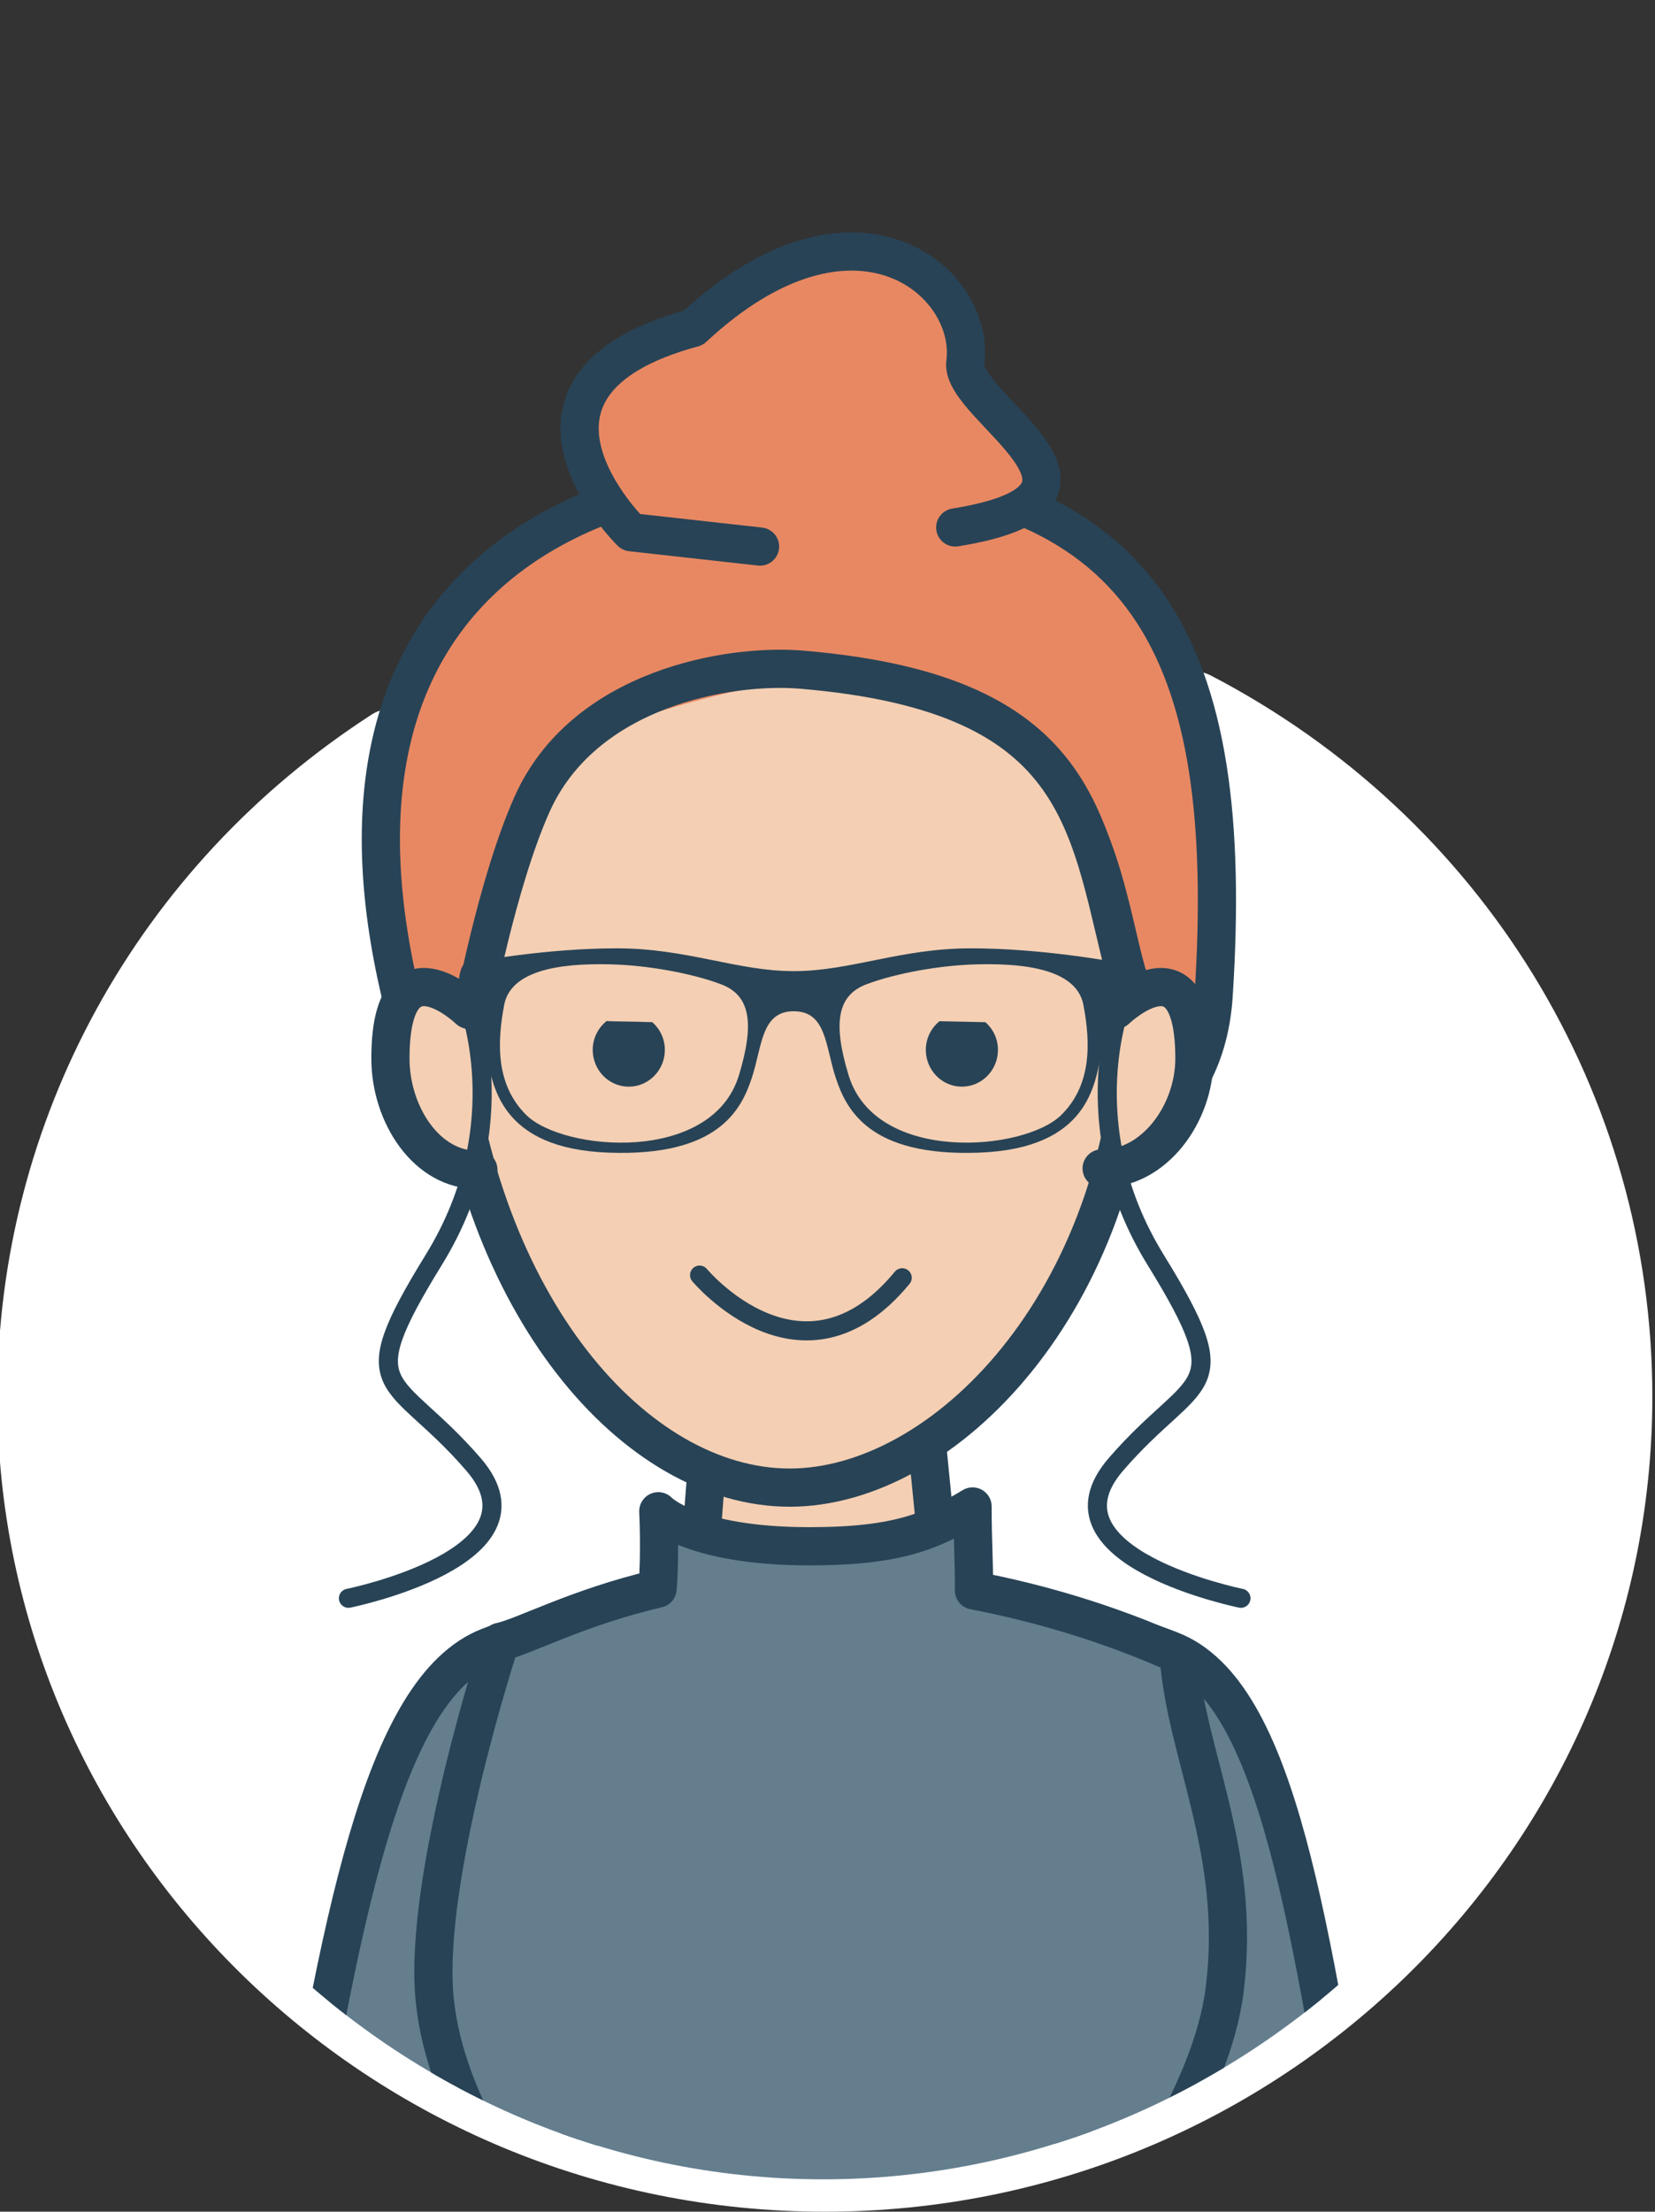 <?xml version="1.0" encoding="utf-8"?>
<!-- Generator: Adobe Illustrator 16.0.0, SVG Export Plug-In . SVG Version: 6.00 Build 0)  -->
<!DOCTYPE svg PUBLIC "-//W3C//DTD SVG 1.1//EN" "http://www.w3.org/Graphics/SVG/1.1/DTD/svg11.dtd">
<svg version="1.1" id="Layer_1" xmlns="http://www.w3.org/2000/svg" xmlns:xlink="http://www.w3.org/1999/xlink" x="0px" y="0px"
	 width="130.008px" height="173.667px" viewBox="0 0 130.008 173.667" enable-background="new 0 0 130.008 173.667"
	 xml:space="preserve">
<rect x="0" y="0" width="130.008" height="173.667" fill="#333333" stroke="none"/>
<g>
	<ellipse fill="#FFFFFF" cx="64.795" cy="109.667" rx="62.504" ry="61.5"/>
	<g>
		<path fill="#FFFFFF" d="M64.795,173.667c-35.843,0-65.004-28.711-65.004-64c0-21.666,11.004-41.695,29.438-53.579
			c1.161-0.749,2.708-0.415,3.456,0.747c0.748,1.16,0.414,2.708-0.747,3.456C14.939,71.249,4.791,89.708,4.791,109.667
			c0,32.532,26.917,59,60.004,59c33.086,0,60.004-26.469,60.004-59c0-21.943-12.269-41.946-32.019-52.204
			c-1.226-0.637-1.702-2.146-1.066-3.371c0.636-1.226,2.146-1.703,3.371-1.066c21.412,11.122,34.714,32.825,34.714,56.642
			C129.799,144.956,100.639,173.667,64.795,173.667z"/>
	</g>
	<g>
		<defs>
			<path id="SVGID_1_" d="M127.299,108c0,33.965-28.121,63.125-62.642,63.125S2.291,141.966,2.291,108
				c0-33.967,25.338-91.084,59.858-91.084S127.299,74.034,127.299,108z"/>
		</defs>
		<clipPath id="SVGID_2_">
			<use xlink:href="#SVGID_1_"  overflow="visible"/>
		</clipPath>
		<g clip-path="url(#SVGID_2_)">
			<g>
				<g>
					<g>
						
							<path fill="#E88862" stroke="#284356" stroke-width="3" stroke-linecap="round" stroke-linejoin="round" stroke-miterlimit="10" d="
							M50.629,92.833c-1.834-2.416-18.73-1.844-19.167-14.791c-7.25-30.625,12.324-41.057,31.724-41.057
							c27.156,0,33.901,14.057,32.151,41.182c-0.696,10.795-9.792,12.5-9.792,12.5L50.629,92.833z"/>
						
							<path fill="#647E8E" stroke="#284356" stroke-width="3" stroke-linecap="round" stroke-linejoin="round" stroke-miterlimit="10" d="
							M106.878,175.167c-3.95-23.855-6.438-42.314-14.916-45.584c-1.789-0.689-8.95-3.766-10.647,5.863
							c-1.31,7.459-7.527,15.313,7.053,39.721"/>
						
							<path fill="#647E8E" stroke="#284356" stroke-width="3" stroke-linecap="round" stroke-linejoin="round" stroke-miterlimit="10" d="
							M22.712,175.167c3.95-23.855,7.231-42.605,15.708-45.875c1.789-0.691,8.481-3.225,10.178,6.404
							c1.311,7.459,7.527,15.063-7.053,39.471"/>
						
							<path fill="#F4CFB3" stroke="#284356" stroke-width="3" stroke-linecap="round" stroke-linejoin="round" stroke-miterlimit="10" d="
							M73.872,123.968l-2.91-29.301l-13.875,0.75l-2.247,28.428c-1.402,0.359-5.761,7.83,8.747,7.697
							C77.212,131.417,75.381,124.466,73.872,123.968z"/>
						<path fill="#F4CFB3" stroke="#284356" stroke-width="3" stroke-miterlimit="10" d="M89.111,80.42
							c-0.727,21.816-14.945,36.391-27.074,36.391c-12.14,0-24.551-14.231-26.645-35.959C33.241,58.54,46.761,48.327,60.712,48.749
							C85.455,49.499,89.83,58.854,89.111,80.42z"/>
						<path fill="#E88862" d="M31.545,65.499c0,0,3.75,1.543,9.792,1.043c0.625-3.5,1.66-5.459,4.035-8.459
							c42.827-16.25,42,11.25,44.958,19.021c6.375,1.666,0.357-11.813,0.357-11.813s-1.836-26.379-27.016-26.854
							S38.455,53.956,35.414,58.915C32.074,64.364,31.545,65.499,31.545,65.499z"/>
					</g>
					<path fill="#E88862" d="M41.629,64.667c0,0-1.146,13.656-5.479,13.656s-3.479-2.115-3.479-2.115l0.084-9.959L41.629,64.667z"/>
					
						<path fill="#F4CFB3" stroke="#284356" stroke-width="3" stroke-linecap="round" stroke-linejoin="round" stroke-miterlimit="10" d="
						M36.837,79.292c0,0-6.167-5.936-6.167,3.832c0,4.375,2.848,8.813,6.91,8.73"/>
					
						<path fill="none" stroke="#284356" stroke-width="3" stroke-linecap="round" stroke-linejoin="round" stroke-miterlimit="10" d="
						M37.17,79.417c0,0,1.851-10.039,4.618-16.25c4.084-9.168,15.546-11.055,21.167-10.584c22.917,1.916,22.417,12.75,25.667,24.75"
						/>
					
						<path fill="#F4CFB3" stroke="#284356" stroke-width="3" stroke-linecap="round" stroke-linejoin="round" stroke-miterlimit="10" d="
						M87.66,79.292c0,0,6.166-5.936,6.166,3.832c0,4.375-3.225,8.709-7.287,8.625"/>
				</g>
				
					<path fill="#647E8E" stroke="#284356" stroke-width="3" stroke-linecap="round" stroke-linejoin="round" stroke-miterlimit="10" d="
					M88.545,175.167c0.027-2.795,6.634-10.605,7.667-19c1.334-10.834-3.083-18.418-3.628-26.236
					c-5.612-2.531-11.14-4.094-16.074-5.045c0.015-2.594-0.11-3.594-0.11-6.594c-3.125,1.875-5.749,3.125-12.813,3.125
					c-9.32,0-11.875-2.75-11.875-2.75s0.167,3.09-0.052,6.076c-6.321,1.477-10.528,3.797-12.365,4.174
					c0,0-6.098,18.594-5.148,28.096c0.873,8.717,6.976,15.486,6.976,17.861"/>
				
					<path fill="#E88862" stroke="#284356" stroke-width="3" stroke-linecap="round" stroke-linejoin="round" stroke-miterlimit="10" d="
					M75.038,41.417c15-2.418,0.334-9.418,0.792-12.938c0.839-6.447-8.75-14.48-21.375-2.73c-16.667,4.5-4.875,16.043-4.875,16.043
					l10.125,1.125"/>
				
					<path fill="none" stroke="#284356" stroke-width="1.5" stroke-linecap="round" stroke-linejoin="round" stroke-miterlimit="10" d="
					M36.643,78.417c0,0,4.063,9.75-2.563,20.5s-3.125,8.832,3.125,16.083c6.25,7.25-9.833,10.5-9.833,10.5"/>
				
					<path fill="none" stroke="#284356" stroke-width="1.5" stroke-linecap="round" stroke-linejoin="round" stroke-miterlimit="10" d="
					M88.211,78.417c0,0-4.063,9.75,2.563,20.5s3.125,8.832-3.125,16.083c-6.25,7.25,9.833,10.5,9.833,10.5"/>
				
					<path fill="#F4CFB3" stroke="#284356" stroke-width="1.5" stroke-linecap="round" stroke-linejoin="round" stroke-miterlimit="10" d="
					M54.955,100.124c0,0,8.084,9.709,15.917,0.209"/>
				<g>
					<g>
						<path fill="#284356" d="M88.093,75.627c-0.846-0.148-6.298-1.162-11.831-1.162c-5.54,0-9.439,1.791-13.908,1.791
							c-4.467,0-8.367-1.791-13.904-1.791c-5.536,0-10.985,1.014-11.83,1.162c-0.722,0.125-0.82,3.111-0.125,3.432
							c1.079,0.486,1.255,1.125,1.697,3.518c0.472,2.551,1.006,7.617,9.627,7.932c8.62,0.316,10.416-3.396,11.233-5.852
							c0.823-2.473,0.723-5.252,3.302-5.252c2.581,0,2.48,2.779,3.306,5.252c0.818,2.455,2.61,6.168,11.23,5.852
							c8.622-0.314,9.157-5.381,9.627-7.932c0.444-2.393,0.618-3.031,1.698-3.518C88.908,78.739,88.813,75.752,88.093,75.627z
							 M58.045,84.438c-2.125,6.967-13.813,5.975-16.708,3.111c-2.338-2.314-2.324-5.531-1.73-8.65
							c0.601-3.115,5.603-3.238,8.371-3.176c2.77,0.061,6.336,0.68,8.685,1.572C58.892,78.147,59.318,80.256,58.045,84.438z
							 M83.37,87.549c-2.894,2.863-14.582,3.855-16.706-3.111c-1.277-4.182-0.848-6.291,1.384-7.143
							c2.348-0.893,5.914-1.512,8.684-1.572c2.769-0.063,7.771,0.061,8.374,3.176C85.698,82.018,85.713,85.235,83.37,87.549z"/>
					</g>
				</g>
				<g>
					<path fill="#284356" d="M51.242,80.264l-3.611-0.074c-0.647,0.529-1.07,1.334-1.07,2.246c0,1.596,1.268,2.891,2.832,2.891
						s2.834-1.295,2.834-2.891C52.227,81.565,51.841,80.793,51.242,80.264z"/>
					<path fill="#284356" d="M77.409,80.264l-3.611-0.074c-0.647,0.529-1.07,1.334-1.07,2.246c0,1.596,1.268,2.891,2.832,2.891
						s2.834-1.295,2.834-2.891C78.394,81.565,78.008,80.793,77.409,80.264z"/>
					<path fill="#284356" d="M51.234,80.256c-1.071-0.025-2.55-0.061-3.587-0.08c-0.006,0.004-0.011,0.01-0.017,0.014l3.611,0.074
						C51.24,80.262,51.237,80.258,51.234,80.256z"/>
				</g>
			</g>
		</g>
	</g>
</g>
</svg>
